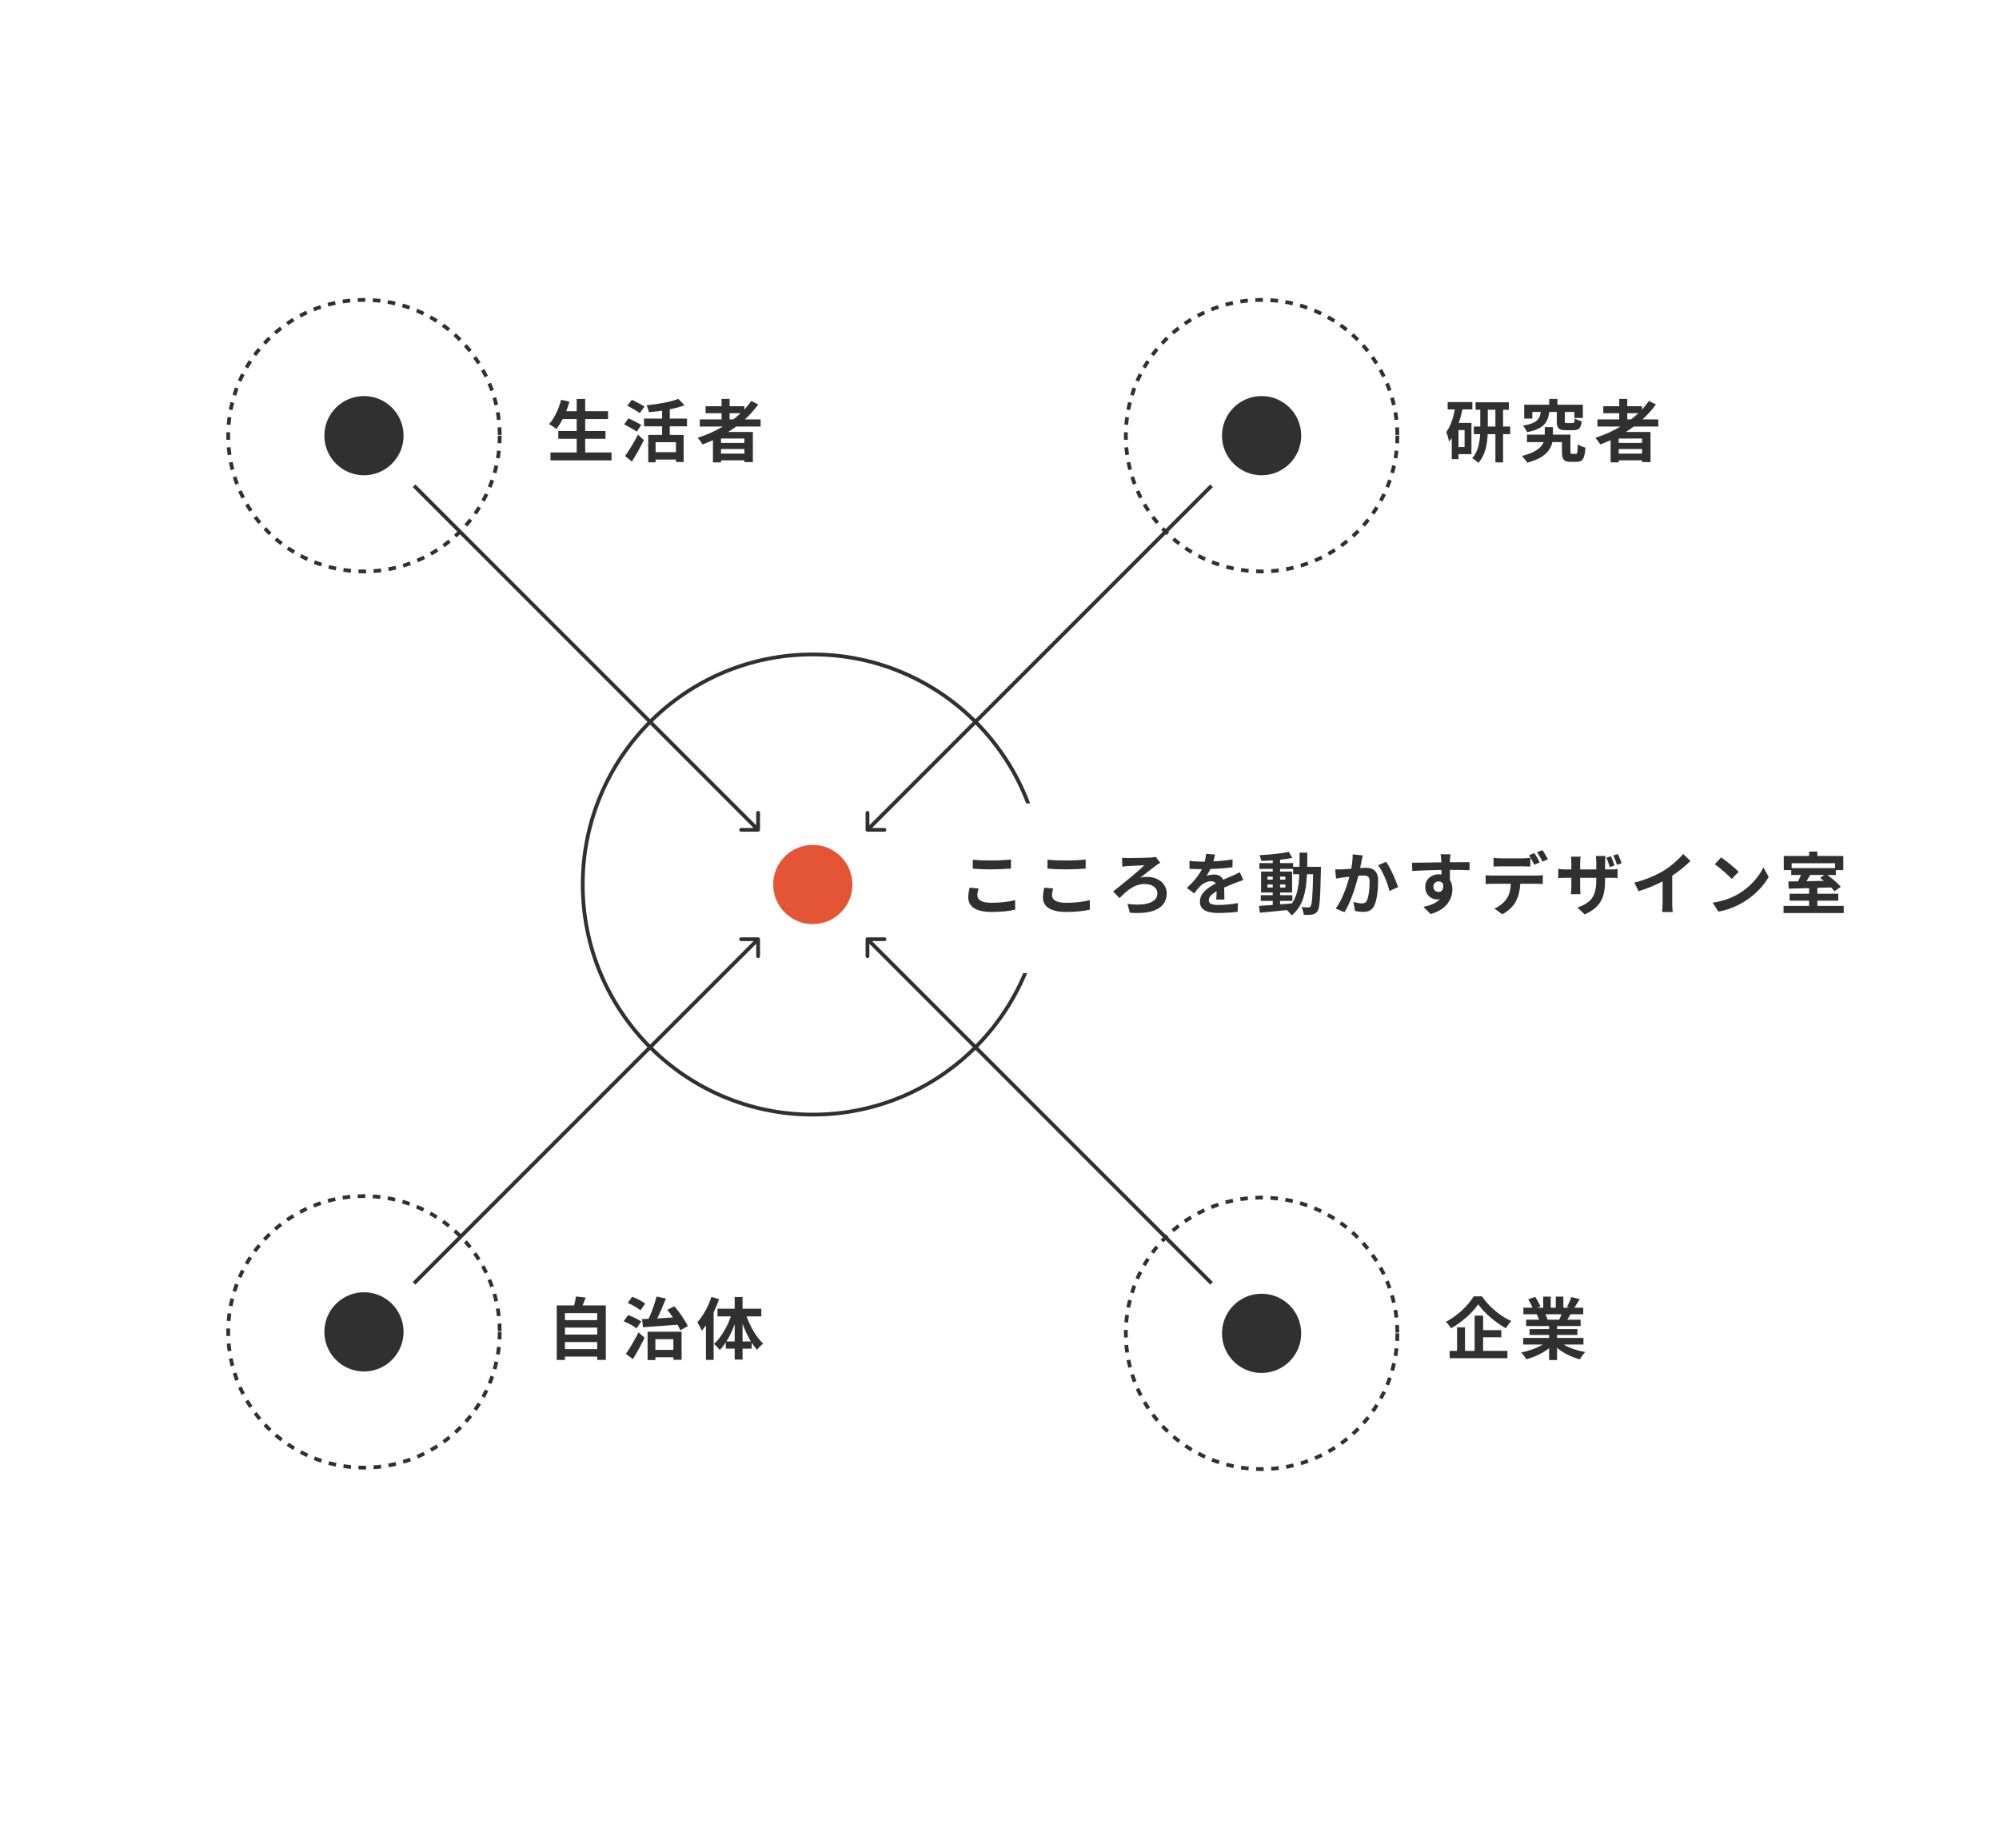 <?xml version="1.0" encoding="UTF-8"?>
<svg xmlns="http://www.w3.org/2000/svg" width="530" height="490" viewBox="0 0 530 490" fill="none">
  <rect width="530" height="490" fill="white"></rect>
  <circle cx="215.5" cy="234.5" r="10.5" fill="#E35535"></circle>
  <circle cx="215.5" cy="234.5" r="61" stroke="#303030"></circle>
  <circle cx="334.49" cy="115.5" r="10.5" fill="#303030"></circle>
  <circle cx="334.49" cy="115.5" r="36" stroke="#303030" stroke-dasharray="2 2"></circle>
  <circle cx="96.5" cy="115.5" r="10.5" fill="#303030"></circle>
  <circle cx="96.5" cy="115.5" r="36" stroke="#303030" stroke-dasharray="2 2"></circle>
  <circle cx="96.5" cy="353.098" r="10.5" fill="#303030"></circle>
  <circle cx="96.5" cy="353.098" r="36" stroke="#303030" stroke-dasharray="2 2"></circle>
  <circle cx="334.49" cy="353.488" r="10.5" fill="#303030"></circle>
  <circle cx="334.49" cy="353.488" r="36" stroke="#303030" stroke-dasharray="2 2"></circle>
  <path d="M229.5 220C229.5 220.276 229.724 220.5 230 220.5L234.5 220.5C234.776 220.5 235 220.276 235 220C235 219.724 234.776 219.5 234.5 219.5L230.5 219.5L230.5 215.5C230.5 215.224 230.276 215 230 215C229.724 215 229.5 215.224 229.5 215.5L229.5 220ZM230.354 220.354L321.57 129.137L320.863 128.43L229.646 219.646L230.354 220.354Z" fill="#303030"></path>
  <path d="M230 248.5C229.724 248.5 229.5 248.724 229.5 249L229.5 253.5C229.5 253.776 229.724 254 230 254C230.276 254 230.5 253.776 230.5 253.5L230.5 249.5L234.5 249.5C234.776 249.5 235 249.276 235 249C235 248.724 234.776 248.5 234.5 248.5L230 248.5ZM229.646 249.354L320.863 340.57L321.57 339.863L230.354 248.646L229.646 249.354Z" fill="#303030"></path>
  <path d="M201.5 220C201.5 220.276 201.276 220.5 201 220.5L196.5 220.5C196.224 220.5 196 220.276 196 220C196 219.724 196.224 219.5 196.5 219.5L200.5 219.5L200.5 215.5C200.5 215.224 200.724 215 201 215C201.276 215 201.5 215.224 201.5 215.5L201.5 220ZM200.646 220.354L109.43 129.137L110.137 128.43L201.354 219.646L200.646 220.354Z" fill="#303030"></path>
  <path d="M201 248.5C201.276 248.5 201.5 248.724 201.5 249L201.5 253.5C201.5 253.776 201.276 254 201 254C200.724 254 200.5 253.776 200.5 253.5L200.5 249.5L196.5 249.5C196.224 249.5 196 249.276 196 249C196 248.724 196.224 248.5 196.5 248.5L201 248.5ZM201.354 249.354L110.137 340.57L109.43 339.863L200.646 248.646L201.354 249.354Z" fill="#303030"></path>
  <rect x="261" y="213" width="124" height="45" fill="white"></rect>
  <path d="M257.924 227.914C259.256 228.058 260.93 228.13 262.82 228.13C264.602 228.13 266.654 228.022 268.04 227.878V230.272C266.78 230.38 264.548 230.488 262.838 230.488C260.948 230.488 259.382 230.416 257.924 230.29V227.914ZM259.436 235.546C259.256 236.194 259.13 236.752 259.13 237.364C259.13 238.516 260.228 239.344 262.82 239.344C265.25 239.344 267.554 239.074 269.138 238.624L269.156 241.162C267.59 241.54 265.43 241.774 262.91 241.774C258.788 241.774 256.718 240.388 256.718 237.922C256.718 236.878 256.934 235.996 257.078 235.33L259.436 235.546ZM277.724 227.914C279.056 228.058 280.73 228.13 282.62 228.13C284.402 228.13 286.454 228.022 287.84 227.878V230.272C286.58 230.38 284.348 230.488 282.638 230.488C280.748 230.488 279.182 230.416 277.724 230.29V227.914ZM279.236 235.546C279.056 236.194 278.93 236.752 278.93 237.364C278.93 238.516 280.028 239.344 282.62 239.344C285.05 239.344 287.354 239.074 288.938 238.624L288.956 241.162C287.39 241.54 285.23 241.774 282.71 241.774C278.588 241.774 276.518 240.388 276.518 237.922C276.518 236.878 276.734 235.996 276.878 235.33L279.236 235.546ZM297.506 227.41C297.794 227.446 298.37 227.482 298.964 227.482C299.936 227.482 303.95 227.428 305.12 227.356C305.534 227.32 306.074 227.248 306.416 227.158L307.622 228.742C307.298 228.922 306.884 229.192 306.632 229.354C305.588 230.128 303.86 231.514 302.294 232.702C302.888 232.522 303.554 232.468 304.004 232.468C307.172 232.468 309.332 234.34 309.332 236.86C309.332 240.424 306.218 242.512 299.558 241.972L298.928 239.632C303.914 240.28 306.866 239.218 306.866 236.842C306.866 235.42 305.552 234.358 303.5 234.358C300.71 234.358 298.748 236.14 296.822 238.102L295.13 236.32C297.524 234.484 301.97 230.866 303.392 229.39C302.402 229.426 299.9 229.552 299.036 229.606C298.586 229.642 297.938 229.696 297.542 229.768L297.506 227.41ZM322.148 226.564C322.058 227.014 321.932 227.608 321.698 228.364C323.408 228.274 325.208 228.112 326.792 227.842L326.774 229.93C325.064 230.182 322.85 230.326 320.906 230.38C320.6 231.046 320.24 231.694 319.88 232.216C320.348 232 321.32 231.856 321.914 231.856C323.012 231.856 323.912 232.324 324.308 233.242C325.244 232.81 326 232.504 326.738 232.18C327.44 231.874 328.07 231.586 328.736 231.244L329.636 233.332C329.06 233.494 328.106 233.854 327.494 234.088C326.684 234.412 325.658 234.808 324.56 235.312C324.578 236.32 324.614 237.652 324.632 238.48H322.472C322.526 237.94 322.544 237.076 322.562 236.284C321.212 237.058 320.492 237.76 320.492 238.66C320.492 239.65 321.338 239.92 323.102 239.92C324.632 239.92 326.63 239.722 328.214 239.416L328.142 241.738C326.954 241.9 324.74 242.044 323.048 242.044C320.222 242.044 318.134 241.36 318.134 239.038C318.134 236.734 320.294 235.294 322.346 234.232C322.076 233.782 321.59 233.62 321.086 233.62C320.078 233.62 318.962 234.196 318.278 234.862C317.738 235.402 317.216 236.05 316.604 236.842L314.678 235.402C316.568 233.656 317.846 232.054 318.656 230.434C318.566 230.434 318.494 230.434 318.422 230.434C317.684 230.434 316.37 230.398 315.38 230.326V228.22C316.298 228.364 317.63 228.436 318.548 228.436C318.818 228.436 319.124 228.436 319.412 228.436C319.61 227.716 319.736 227.014 319.772 226.366L322.148 226.564ZM339.392 238.84V239.758C340.418 239.686 341.48 239.596 342.524 239.506C343.928 237.562 344.36 234.988 344.486 231.766H342.848V230.362H339.392V231.064H342.578V236.626H339.392V237.328H342.65V238.84H339.392ZM336.044 235.294H337.448V234.484H336.044V235.294ZM340.796 234.484H339.392V235.294H340.796V234.484ZM339.392 233.206H340.796V232.414H339.392V233.206ZM336.044 232.414V233.206H337.448V232.414H336.044ZM346.574 229.804H350.228C350.228 229.804 350.21 230.506 350.21 230.758C350.048 238.12 349.904 240.73 349.328 241.558C348.914 242.152 348.5 242.332 347.906 242.458C347.366 242.566 346.538 242.548 345.674 242.53C345.638 241.936 345.404 241.072 345.044 240.478C345.836 240.55 346.52 240.568 346.862 240.568C347.132 240.568 347.312 240.496 347.474 240.262C347.852 239.776 348.032 237.58 348.14 231.766H346.52C346.286 236.59 345.458 240.298 342.434 242.692C342.164 242.26 341.642 241.666 341.174 241.27C338.582 241.54 335.99 241.81 334.046 241.972L333.794 240.172C334.802 240.1 336.062 240.01 337.448 239.92V238.84H334.28V237.328H337.448V236.626H334.352V231.064H337.448V230.362H333.902V228.814H337.448V228.094C336.404 228.166 335.378 228.22 334.406 228.238C334.334 227.806 334.136 227.14 333.938 226.726C336.602 226.582 339.716 226.276 341.696 225.844L342.632 227.446C341.678 227.644 340.562 227.806 339.392 227.932V228.814H342.848V229.804H344.54C344.558 228.616 344.558 227.374 344.558 226.042H346.61C346.61 227.356 346.61 228.616 346.574 229.804ZM361.316 226.78C361.208 227.248 361.082 227.824 360.992 228.274C360.866 228.814 360.74 229.48 360.614 230.128C361.208 230.092 361.748 230.056 362.126 230.056C364.034 230.056 365.384 230.902 365.384 233.494C365.384 235.618 365.132 238.534 364.358 240.1C363.764 241.36 362.756 241.756 361.406 241.756C360.704 241.756 359.858 241.63 359.246 241.504L358.85 239.128C359.552 239.326 360.578 239.506 361.064 239.506C361.658 239.506 362.126 239.326 362.414 238.732C362.9 237.706 363.134 235.528 363.134 233.746C363.134 232.306 362.522 232.108 361.388 232.108C361.1 232.108 360.65 232.144 360.146 232.18C359.462 234.916 358.13 239.182 356.474 241.828L354.134 240.892C355.88 238.534 357.122 234.898 357.77 232.432C357.122 232.504 356.564 232.576 356.222 232.612C355.718 232.702 354.764 232.828 354.224 232.918L354.008 230.47C354.656 230.524 355.268 230.488 355.934 230.47C356.492 230.452 357.338 230.398 358.256 230.326C358.508 228.958 358.652 227.644 358.634 226.51L361.316 226.78ZM367.508 228.472C368.624 230.02 370.136 233.458 370.676 235.168L368.39 236.23C367.922 234.232 366.644 230.974 365.366 229.39L367.508 228.472ZM384.554 226.492C384.518 226.78 384.446 227.752 384.428 228.04C384.428 228.184 384.428 228.382 384.41 228.598C386.228 228.598 388.694 228.562 389.63 228.58L389.612 230.704C388.532 230.65 386.858 230.614 384.41 230.614C384.41 231.532 384.428 232.522 384.428 233.314C384.86 233.998 385.076 234.844 385.076 235.78C385.076 238.12 383.708 241.108 379.316 242.332L377.39 240.424C379.208 240.046 380.792 239.452 381.782 238.372C381.53 238.426 381.26 238.462 380.972 238.462C379.586 238.462 377.876 237.346 377.876 235.15C377.876 233.116 379.514 231.784 381.476 231.784C381.728 231.784 381.962 231.802 382.196 231.838C382.196 231.442 382.196 231.028 382.178 230.632C379.46 230.668 376.652 230.776 374.438 230.902L374.384 228.724C376.436 228.724 379.712 228.652 382.16 228.616C382.142 228.382 382.142 228.202 382.124 228.058C382.07 227.32 381.998 226.708 381.944 226.492H384.554ZM380.036 235.114C380.036 235.942 380.702 236.464 381.422 236.464C382.178 236.464 382.844 235.888 382.592 234.304C382.34 233.89 381.908 233.674 381.422 233.674C380.72 233.674 380.036 234.16 380.036 235.114ZM395.984 227.41C396.56 227.5 397.298 227.554 397.91 227.554H403.796C404.408 227.554 405.128 227.5 405.74 227.41V229.732C405.128 229.696 404.426 229.678 403.796 229.678H397.91C397.298 229.678 396.524 229.696 395.984 229.732V227.41ZM393.896 232.018C394.436 232.09 395.066 232.126 395.624 232.126H407.414C407.792 232.126 408.584 232.09 409.052 232.018V234.358C408.602 234.322 407.918 234.304 407.414 234.304H403.076C402.968 236.158 402.572 237.67 401.924 238.93C401.294 240.19 399.908 241.576 398.306 242.386L396.2 240.856C397.478 240.37 398.738 239.344 399.458 238.282C400.196 237.166 400.502 235.816 400.574 234.304H395.624C395.102 234.304 394.4 234.34 393.896 234.376V232.018ZM406.82 226.168C407.27 226.834 407.9 227.968 408.242 228.634L406.802 229.264C406.424 228.526 405.866 227.446 405.38 226.762L406.82 226.168ZM408.944 225.358C409.412 226.042 410.078 227.176 410.402 227.806L408.962 228.436C408.584 227.68 408.008 226.636 407.522 225.952L408.944 225.358ZM427.106 226.996C427.448 227.716 427.862 228.76 428.06 229.462L426.818 229.858C426.566 229.102 426.242 228.112 425.9 227.392L427.106 226.996ZM428.96 226.42C429.302 227.14 429.716 228.184 429.95 228.868L428.708 229.264C428.456 228.49 428.114 227.518 427.736 226.816L428.96 226.42ZM425.558 233.314C425.558 237.778 424.496 240.496 420.14 242.422L418.214 240.604C421.688 239.38 423.218 237.832 423.218 233.404V232.72H418.952V235.168C418.952 235.978 419.006 236.698 419.024 237.058H416.504C416.558 236.698 416.612 235.978 416.612 235.168V232.72H415.082C414.182 232.72 413.534 232.774 413.138 232.792V230.344C413.462 230.398 414.182 230.506 415.082 230.506H416.612V228.724C416.612 228.202 416.558 227.662 416.504 227.104H419.06C419.024 227.446 418.952 228.022 418.952 228.742V230.506H423.218V228.616C423.218 227.896 423.164 227.302 423.11 226.942H425.684C425.63 227.32 425.558 227.896 425.558 228.616V230.506H426.89C427.844 230.506 428.384 230.47 428.87 230.38V232.774C428.474 232.738 427.844 232.72 426.908 232.72H425.558V233.314ZM433.316 233.998C436.538 233.17 439.184 232 441.182 230.776C443.036 229.624 445.088 227.824 446.258 226.402L448.202 228.256C446.834 229.606 445.106 231.01 443.36 232.162V239.434C443.36 240.226 443.396 241.342 443.522 241.792H440.678C440.75 241.36 440.804 240.226 440.804 239.434V233.674C438.95 234.646 436.664 235.618 434.45 236.266L433.316 233.998ZM456.338 227.32C457.598 228.166 459.938 230.038 460.982 231.136L459.146 233.008C458.21 232 455.96 230.038 454.646 229.12L456.338 227.32ZM454.088 239.308C456.896 238.912 459.236 237.994 460.982 236.95C464.06 235.132 466.4 232.378 467.534 229.948L468.938 232.486C467.57 234.916 465.176 237.4 462.278 239.146C460.46 240.244 458.138 241.252 455.6 241.684L454.088 239.308ZM483.716 231.964H479.954C479.63 232.522 479.27 233.098 478.946 233.62L483.572 233.53C483.23 233.242 482.888 232.972 482.564 232.738L483.716 231.964ZM486.542 228.868H475.022V230.146H486.542V228.868ZM481.844 240.172H488.828V242.062H472.88V240.172H479.648V238.786H474.482V236.95H479.648V235.456C477.632 235.51 475.742 235.564 474.248 235.6L474.158 233.692L476.714 233.656C476.984 233.116 477.272 232.522 477.506 231.964H474.914V230.668H472.934V226.924H479.648V225.772H481.844V226.924H488.72V230.668H486.74V231.964H484.49C485.786 232.918 487.298 234.196 488.054 235.114L486.38 236.284C486.146 235.978 485.84 235.636 485.498 235.276L481.844 235.384V236.95H487.388V238.786H481.844V240.172Z" fill="#303030"></path>
  <path d="M155.152 119.956H162.136V122.062H145.954V119.956H152.902V116.338H148.024V114.268H152.902V111.1H149.176C148.654 112.09 148.096 113.008 147.502 113.71C147.07 113.368 146.116 112.72 145.576 112.432C146.98 110.92 148.15 108.436 148.762 105.988L150.976 106.474C150.724 107.338 150.436 108.184 150.13 109.012H152.902V105.772H155.152V109.012H161.218V111.1H155.152V114.268H160.534V116.338H155.152V119.956ZM170.884 107.788L169.606 109.516C168.904 108.976 167.374 108.13 166.33 107.536L167.536 105.988C168.544 106.492 170.11 107.284 170.884 107.788ZM170.02 112.648L168.832 114.43C168.094 113.908 166.546 113.062 165.484 112.486L166.636 110.902C167.626 111.388 169.228 112.162 170.02 112.648ZM167.536 122.368L165.736 120.91C166.69 119.56 168.076 117.328 169.156 115.24L170.722 116.68C169.768 118.57 168.634 120.622 167.536 122.368ZM179.218 119.884V117.238H173.818V119.884H179.218ZM182.152 113.026H177.58V115.294H181.252V122.476H179.218V121.828H173.818V122.566H171.874V115.294H175.546V113.026H170.758V110.974H175.546V108.868C174.376 109.048 173.17 109.174 172.054 109.282C171.964 108.76 171.676 107.932 171.424 107.446C174.484 107.14 177.868 106.546 179.848 105.754L181.486 107.446C180.334 107.878 178.984 108.238 177.58 108.508V110.974H182.152V113.026ZM193.438 109.552V111.19H194.428C195.112 110.668 195.76 110.128 196.372 109.552H193.438ZM197.362 117.418V116.266H191.17V117.418H197.362ZM191.17 120.262H197.362V119.038H191.17V120.262ZM201.664 113.08H195.184C194.482 113.584 193.798 114.052 193.06 114.52H199.612V122.512H197.362V122.044H191.17V122.584H189.028V116.698C188.128 117.094 187.192 117.49 186.274 117.832C186.022 117.364 185.374 116.5 184.978 116.068C187.336 115.33 189.586 114.304 191.656 113.08H185.536V111.19H191.314V109.552H187.084V107.698H191.314V105.754H193.438V107.698H197.344V108.58C198.028 107.842 198.64 107.086 199.198 106.294L201.034 107.23C200.008 108.652 198.802 109.984 197.488 111.19H201.664V113.08Z" fill="#303030"></path>
  <path d="M149.788 357.668H158.338V355.796H149.788V357.668ZM158.338 351.962H149.788V353.816H158.338V351.962ZM158.338 348.128H149.788V349.982H158.338V348.128ZM154.45 346.076H160.624V360.53H158.338V359.648H149.788V360.548H147.61V346.076H152.218C152.416 345.302 152.614 344.438 152.704 343.718L155.296 344.006C155.026 344.726 154.738 345.428 154.45 346.076ZM170.47 351.872L170.218 349.712C170.74 349.694 171.334 349.676 171.964 349.64C172.792 347.876 173.62 345.536 174.088 343.736L176.554 344.258C175.87 346.022 175.042 347.948 174.25 349.532C175.582 349.46 177.004 349.37 178.426 349.28C177.94 348.578 177.418 347.876 176.914 347.264L178.786 346.31C180.208 347.93 181.684 350.09 182.35 351.566L180.37 352.682C180.19 352.25 179.938 351.728 179.65 351.206C176.338 351.458 172.918 351.692 170.47 351.872ZM171.064 345.608L169.786 347.39C169.102 346.76 167.608 345.914 166.438 345.428L167.608 343.79C168.796 344.222 170.29 344.996 171.064 345.608ZM170.02 350.36L168.76 352.178C168.058 351.566 166.528 350.756 165.358 350.288L166.528 348.65C167.68 349.046 169.246 349.766 170.02 350.36ZM167.806 360.332L165.952 358.91C166.906 357.56 168.238 355.328 169.3 353.24L170.902 354.662C169.984 356.534 168.868 358.586 167.806 360.332ZM178.534 355.04H173.764V357.866H178.534V355.04ZM171.694 360.566V353.06H180.712V360.494H178.534V359.828H173.764V360.566H171.694ZM188.614 343.826L190.648 344.438C190.252 345.59 189.766 346.76 189.208 347.912V360.53H187.174V351.386C186.814 351.872 186.436 352.358 186.076 352.79C185.878 352.268 185.284 351.098 184.888 350.558C186.4 348.92 187.804 346.364 188.614 343.826ZM196.876 355.634H199.09C198.244 354.248 197.488 352.628 196.876 350.936V355.634ZM192.592 355.634H194.788V351.062C194.194 352.718 193.438 354.302 192.592 355.634ZM201.844 348.992H197.938C198.928 351.764 200.584 354.572 202.33 356.21C201.844 356.588 201.106 357.308 200.728 357.866C200.224 357.308 199.756 356.678 199.288 355.958V357.542H196.876V360.44H194.788V357.542H192.43V355.886C191.926 356.66 191.404 357.344 190.828 357.92C190.468 357.416 189.784 356.66 189.298 356.3C191.116 354.68 192.79 351.836 193.78 348.992H190.234V346.958H194.788V343.844H196.876V346.958H201.844V348.992Z" fill="#303030"></path>
  <path d="M388.31 118.516V114.016H386.69V118.516H388.31ZM390.362 108.544H387.734C387.482 109.75 387.158 110.974 386.762 112.126H390.128V120.406H386.69V121.72H384.908V116.14C384.674 116.482 384.44 116.806 384.188 117.112C384.116 116.536 383.738 115.168 383.45 114.556C384.548 113.08 385.286 110.902 385.736 108.544H383.828V106.6H390.362V108.544ZM394.466 113.08H396.482V108.634H394.466V113.08ZM400.406 113.08V115.096H398.516V122.584H396.482V115.096H394.43C394.322 117.742 393.8 120.748 391.946 122.71C391.586 122.332 390.812 121.738 390.326 121.468C391.874 119.794 392.324 117.292 392.432 115.096H390.758V113.08H392.468V108.634H391.226V106.654H400.046V108.634H398.516V113.08H400.406ZM412.754 109.21H410.774C410.378 111.982 409.352 113.692 404.87 114.574C404.69 114.034 404.168 113.242 403.772 112.846C407.498 112.234 408.236 111.118 408.506 109.21H406.274V110.974H404.114V107.302H410.738V105.754H412.934V107.302H419.666V110.812H417.416V109.21H414.878V111.622C414.878 112.108 414.95 112.162 415.49 112.162H416.93C417.362 112.162 417.452 112 417.524 110.938C417.92 111.226 418.802 111.55 419.378 111.676C419.144 113.548 418.586 114.052 417.164 114.052H415.148C413.186 114.052 412.754 113.458 412.754 111.658V109.21ZM416.822 120.334H417.812C418.19 120.334 418.262 120.028 418.334 117.778C418.766 118.156 419.774 118.516 420.35 118.678C420.152 121.648 419.594 122.44 418.046 122.44H416.426C414.662 122.44 414.122 121.828 414.122 119.722V117.202H411.584C411.134 119.29 409.604 121.45 404.924 122.656C404.618 122.116 403.952 121.36 403.502 120.892C407.246 119.956 408.722 118.57 409.28 117.202H404.852V115.222H409.568V113.242H411.728V115.222H416.372V119.704C416.372 120.262 416.444 120.334 416.822 120.334ZM431.438 109.552V111.19H432.428C433.112 110.668 433.76 110.128 434.372 109.552H431.438ZM435.362 117.418V116.266H429.17V117.418H435.362ZM429.17 120.262H435.362V119.038H429.17V120.262ZM439.664 113.08H433.184C432.482 113.584 431.798 114.052 431.06 114.52H437.612V122.512H435.362V122.044H429.17V122.584H427.028V116.698C426.128 117.094 425.192 117.49 424.274 117.832C424.022 117.364 423.374 116.5 422.978 116.068C425.336 115.33 427.586 114.304 429.656 113.08H423.536V111.19H429.314V109.552H425.084V107.698H429.314V105.754H431.438V107.698H435.344V108.58C436.028 107.842 436.64 107.086 437.198 106.294L439.034 107.23C438.008 108.652 436.802 109.984 435.488 111.19H439.664V113.08Z" fill="#303030"></path>
  <path d="M390.722 343.682H392.918C394.862 346.526 397.814 348.974 400.694 350.216C400.154 350.774 399.668 351.476 399.254 352.142C396.464 350.594 393.458 348.002 391.91 345.788C390.452 347.984 387.68 350.486 384.71 352.16C384.44 351.674 383.828 350.882 383.36 350.432C386.474 348.83 389.372 345.968 390.722 343.682ZM393.224 354.536V358.136H399.668V360.08H384.35V358.136H386.312V351.89H388.418V358.136H390.974V348.794H393.224V352.646H398.048V354.536H393.224ZM414.014 348.434H409.712C409.964 348.902 410.198 349.442 410.324 349.82L410.018 349.874H413.384C413.6 349.442 413.816 348.92 414.014 348.434ZM419.828 356.462H414.608C416.138 357.398 418.226 358.1 420.314 358.424C419.828 358.892 419.198 359.792 418.874 360.368C416.66 359.81 414.482 358.73 412.826 357.326V360.566H410.72V357.434C409.046 358.748 406.832 359.792 404.69 360.35C404.384 359.828 403.772 359 403.322 358.568C405.338 358.154 407.462 357.398 409.01 356.462H403.844V354.698H410.72V353.906H405.536V352.358H410.72V351.548H404.636V349.874H408.056C407.912 349.424 407.678 348.884 407.444 348.47L407.66 348.434H403.898V346.688H406.31C406.058 346.004 405.59 345.14 405.194 344.456L407.03 343.826C407.552 344.6 408.146 345.662 408.398 346.364L407.516 346.688H409.154V343.754H411.152V346.688H412.484V343.754H414.5V346.688H416.102L415.454 346.49C415.886 345.752 416.336 344.672 416.588 343.88L418.838 344.42C418.334 345.248 417.848 346.058 417.434 346.688H419.774V348.434H416.39C416.102 348.956 415.814 349.442 415.544 349.874H419.072V351.548H412.826V352.358H418.226V353.906H412.826V354.698H419.828V356.462Z" fill="#303030"></path>
</svg>
